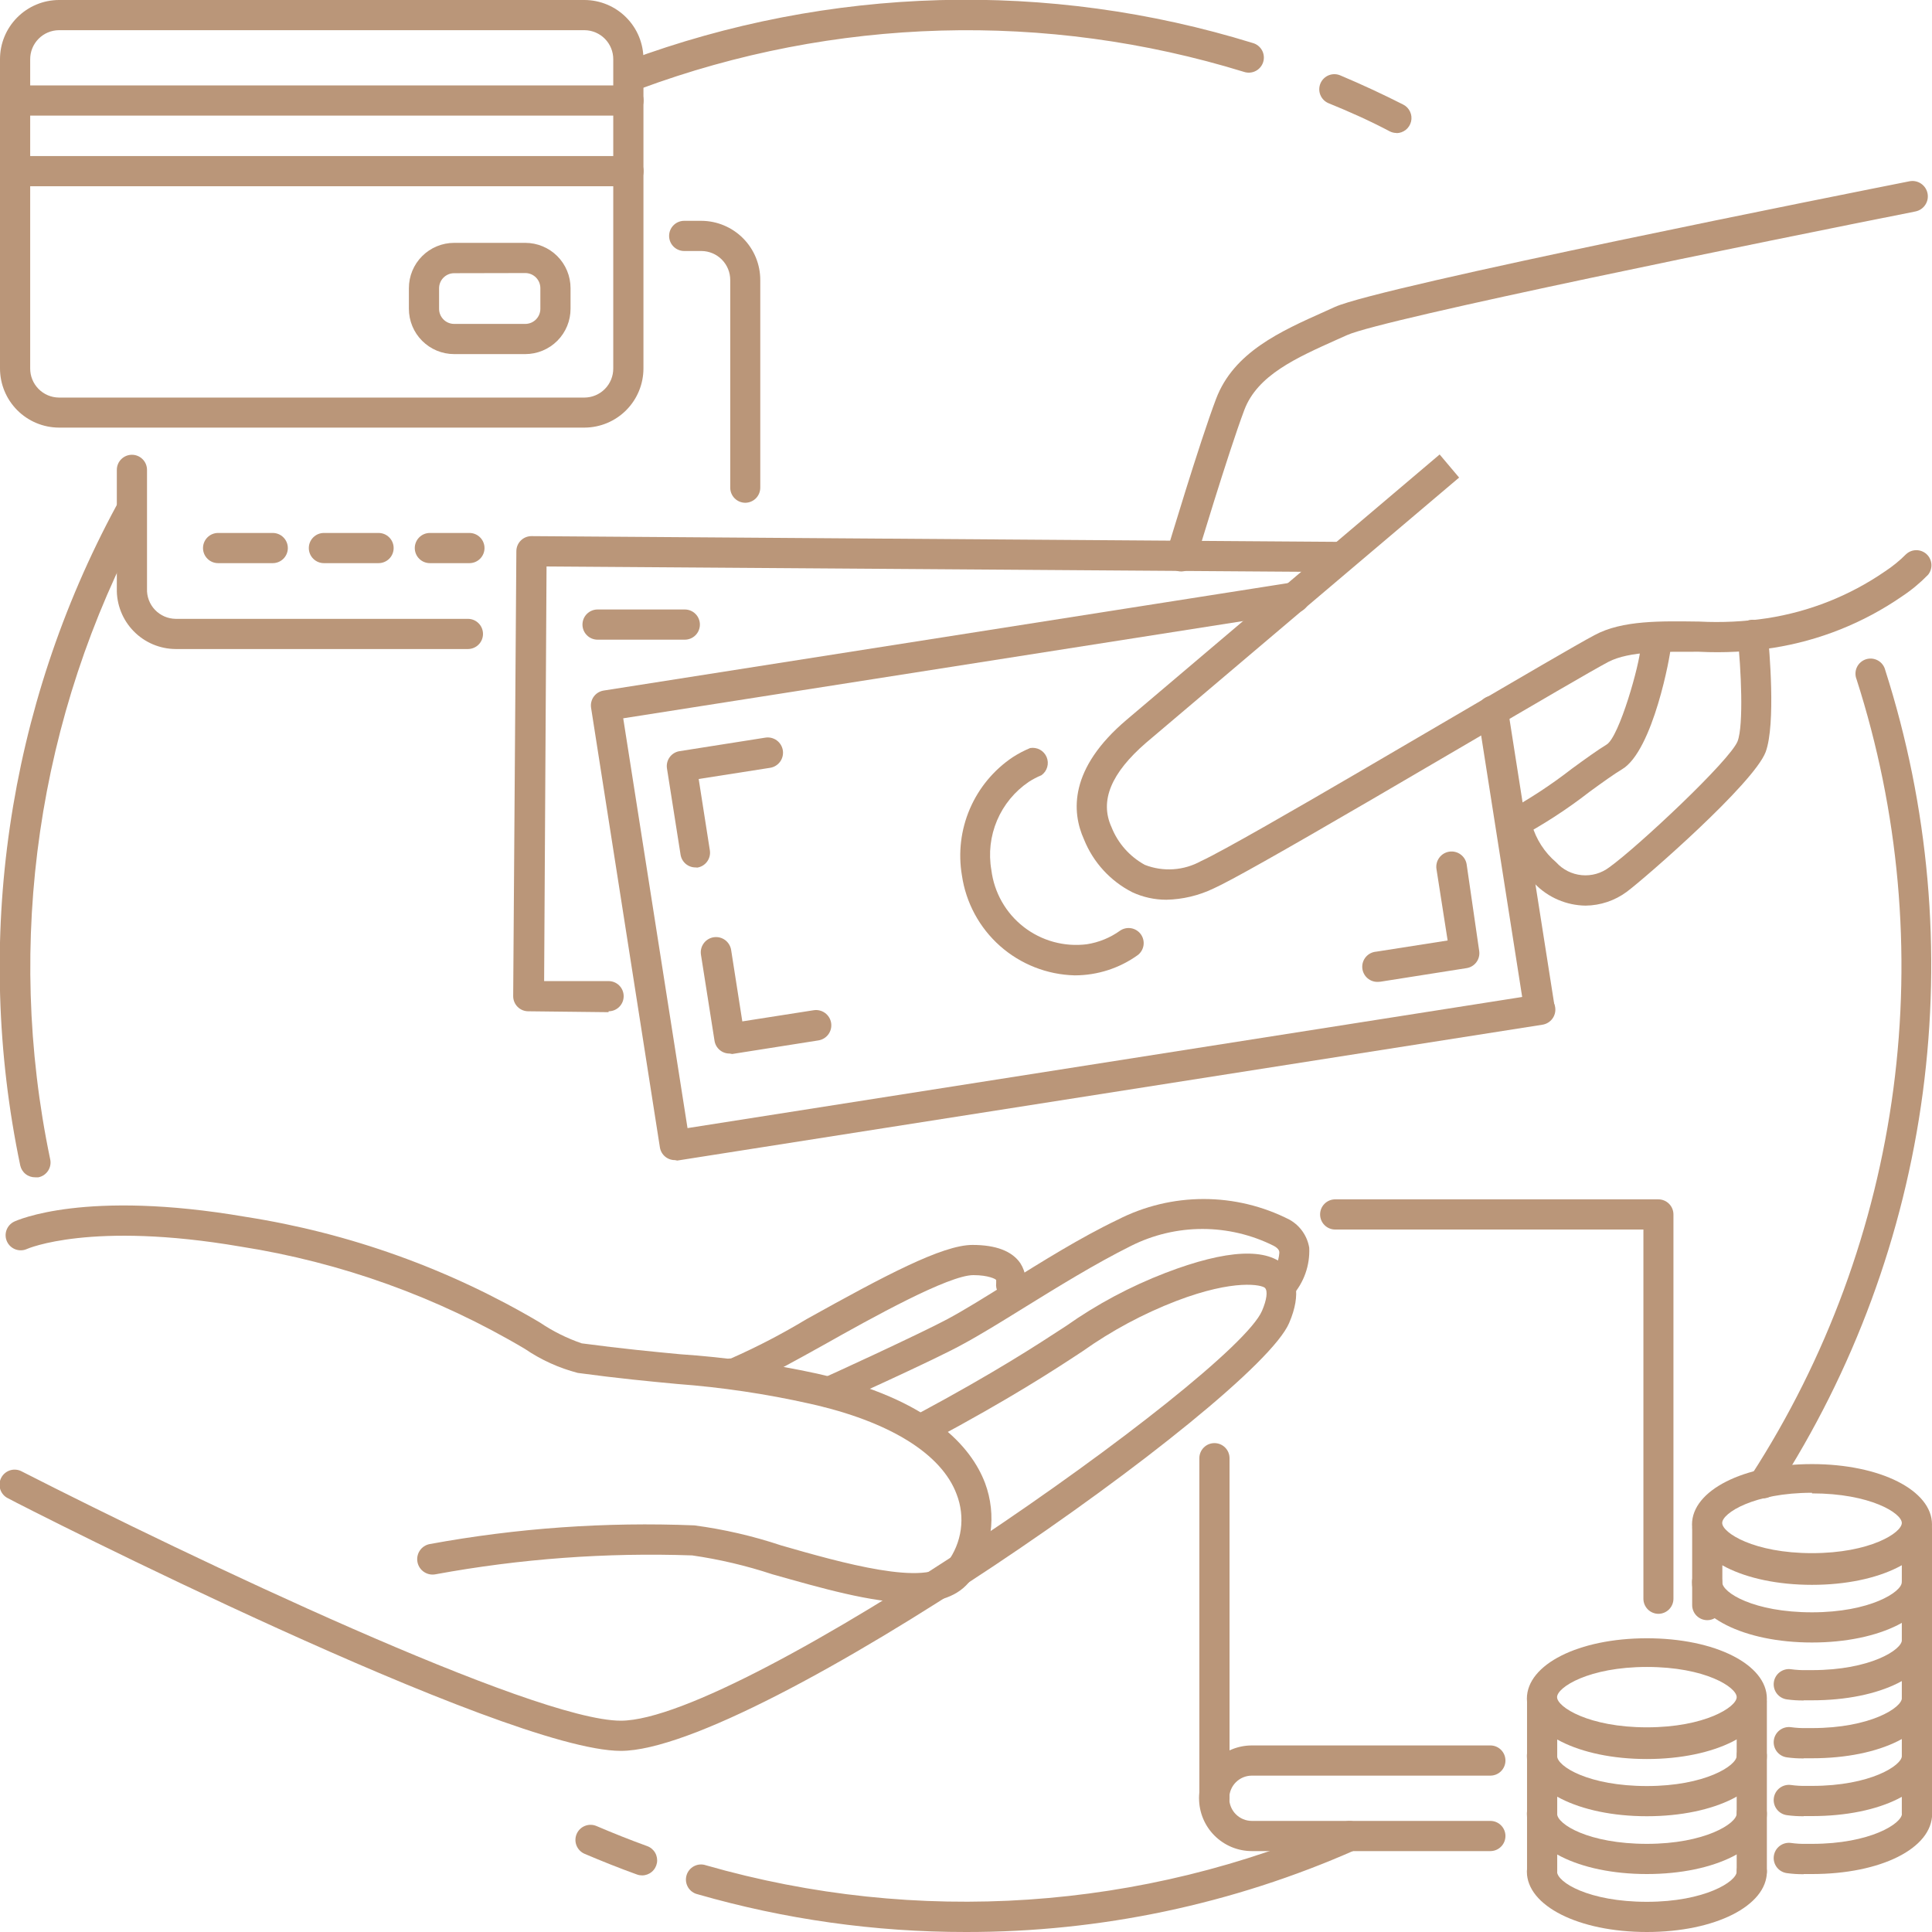 <svg width="128" height="128" viewBox="0 0 128 128" fill="none" xmlns="http://www.w3.org/2000/svg">
<g clip-path="url(#clip0_227_133)">
<path d="M38.73 28.33H3.9C2.864 28.325 1.872 27.909 1.141 27.175C0.41 26.44 -5.82897e-07 25.446 1.29037e-05 24.41V3.93C-0.003 2.892 0.406 1.895 1.138 1.159C1.869 0.422 2.862 0.005 3.9 0L38.73 0C39.768 0.005 40.761 0.422 41.492 1.159C42.224 1.895 42.633 2.892 42.63 3.93V24.41C42.63 25.446 42.22 26.44 41.489 27.175C40.758 27.909 39.766 28.325 38.73 28.33ZM3.9 2C3.393 2.005 2.908 2.211 2.552 2.573C2.196 2.935 1.997 3.422 2 3.93V24.41C1.997 24.918 2.196 25.405 2.552 25.767C2.908 26.129 3.393 26.335 3.9 26.34H38.73C39.237 26.335 39.722 26.129 40.078 25.767C40.434 25.405 40.633 24.918 40.63 24.41V3.93C40.633 3.422 40.434 2.935 40.078 2.573C39.722 2.211 39.237 2.005 38.73 2H3.9Z" fill="#BA9679"/>
<path d="M41.64 7.66H1C0.735 7.66 0.48 7.555 0.293 7.367C0.105 7.18 0 6.925 0 6.66C0 6.395 0.105 6.141 0.293 5.953C0.48 5.766 0.735 5.66 1 5.66H41.64C41.905 5.66 42.16 5.766 42.347 5.953C42.535 6.141 42.64 6.395 42.64 6.66C42.64 6.925 42.535 7.18 42.347 7.367C42.16 7.555 41.905 7.66 41.64 7.66Z" fill="#BA9679"/>
<path d="M34.8 23.46H30.09C29.294 23.46 28.531 23.144 27.969 22.581C27.406 22.019 27.09 21.256 27.09 20.46V19.09C27.09 18.294 27.406 17.531 27.969 16.968C28.531 16.406 29.294 16.09 30.09 16.09H34.8C35.596 16.09 36.359 16.406 36.921 16.968C37.484 17.531 37.8 18.294 37.8 19.09V20.45C37.801 20.845 37.725 21.236 37.575 21.601C37.424 21.966 37.204 22.298 36.925 22.578C36.646 22.857 36.315 23.079 35.95 23.23C35.586 23.382 35.195 23.46 34.8 23.46ZM30.09 18.1C29.825 18.1 29.57 18.205 29.383 18.393C29.195 18.58 29.09 18.835 29.09 19.1V20.46C29.09 20.725 29.195 20.979 29.383 21.167C29.57 21.355 29.825 21.46 30.09 21.46H34.8C35.065 21.46 35.32 21.355 35.507 21.167C35.695 20.979 35.8 20.725 35.8 20.46V19.09C35.8 18.825 35.695 18.57 35.507 18.383C35.32 18.195 35.065 18.09 34.8 18.09L30.09 18.1Z" fill="#BA9679"/>
<path d="M31 43H11.64C11.12 42.997 10.606 42.891 10.127 42.688C9.649 42.485 9.215 42.189 8.853 41.816C8.49 41.444 8.204 41.004 8.013 40.52C7.822 40.036 7.729 39.52 7.74 39V31.13C7.74 30.865 7.845 30.61 8.033 30.423C8.221 30.235 8.475 30.13 8.74 30.13C9.005 30.13 9.26 30.235 9.447 30.423C9.635 30.61 9.74 30.865 9.74 31.13V39C9.729 39.257 9.77 39.514 9.861 39.755C9.951 39.995 10.089 40.216 10.266 40.402C10.444 40.589 10.657 40.738 10.893 40.841C11.129 40.943 11.383 40.997 11.64 41H31C31.265 41 31.52 41.105 31.707 41.293C31.895 41.48 32 41.735 32 42C32 42.265 31.895 42.52 31.707 42.707C31.52 42.895 31.265 43 31 43Z" fill="#BA9679"/>
<path d="M49.38 33.31C49.115 33.31 48.861 33.205 48.673 33.017C48.485 32.83 48.38 32.575 48.38 32.31V18.56C48.383 18.052 48.184 17.564 47.828 17.203C47.472 16.841 46.988 16.635 46.48 16.63H45.33C45.065 16.63 44.81 16.524 44.623 16.337C44.435 16.149 44.33 15.895 44.33 15.63C44.33 15.365 44.435 15.11 44.623 14.923C44.81 14.735 45.065 14.63 45.33 14.63H46.47C47.508 14.635 48.501 15.052 49.233 15.789C49.964 16.525 50.373 17.522 50.37 18.56V32.31C50.37 32.573 50.266 32.826 50.081 33.014C49.895 33.201 49.644 33.307 49.38 33.31Z" fill="#BA9679"/>
<path d="M18.07 37.31H14.45C14.185 37.31 13.93 37.205 13.743 37.017C13.555 36.83 13.45 36.575 13.45 36.31C13.45 36.045 13.555 35.791 13.743 35.603C13.93 35.415 14.185 35.31 14.45 35.31H18.07C18.335 35.31 18.59 35.415 18.777 35.603C18.965 35.791 19.07 36.045 19.07 36.31C19.07 36.575 18.965 36.83 18.777 37.017C18.59 37.205 18.335 37.31 18.07 37.31Z" fill="#BA9679"/>
<path d="M25.09 37.31H21.46C21.195 37.31 20.94 37.205 20.753 37.017C20.565 36.83 20.46 36.575 20.46 36.31C20.46 36.045 20.565 35.791 20.753 35.603C20.94 35.415 21.195 35.31 21.46 35.31H25.08C25.345 35.31 25.599 35.415 25.787 35.603C25.975 35.791 26.08 36.045 26.08 36.31C26.08 36.575 25.975 36.83 25.787 37.017C25.599 37.205 25.345 37.31 25.08 37.31H25.09Z" fill="#BA9679"/>
<path d="M31.1 37.31H28.48C28.215 37.31 27.96 37.205 27.773 37.017C27.585 36.83 27.48 36.575 27.48 36.31C27.48 36.045 27.585 35.791 27.773 35.603C27.96 35.415 28.215 35.31 28.48 35.31H31.1C31.365 35.31 31.62 35.415 31.807 35.603C31.995 35.791 32.1 36.045 32.1 36.31C32.1 36.575 31.995 36.83 31.807 37.017C31.62 37.205 31.365 37.31 31.1 37.31Z" fill="#BA9679"/>
<path d="M41.64 12.34H1C0.735 12.34 0.48 12.235 0.293 12.047C0.105 11.859 0 11.605 0 11.34C0 11.075 0.105 10.82 0.293 10.633C0.48 10.445 0.735 10.34 1 10.34H41.64C41.905 10.34 42.16 10.445 42.347 10.633C42.535 10.82 42.64 11.075 42.64 11.34C42.64 11.605 42.535 11.859 42.347 12.047C42.16 12.235 41.905 12.34 41.64 12.34Z" fill="#BA9679"/>
<path d="M109.88 106.92C109.615 106.92 109.36 106.815 109.173 106.627C108.985 106.44 108.88 106.185 108.88 105.92V81.46H88.46C88.195 81.46 87.94 81.355 87.753 81.167C87.565 80.98 87.46 80.725 87.46 80.46C87.46 80.195 87.565 79.94 87.753 79.753C87.94 79.565 88.195 79.46 88.46 79.46H109.87C110.135 79.46 110.39 79.565 110.577 79.753C110.765 79.94 110.87 80.195 110.87 80.46V105.92C110.87 106.183 110.766 106.436 110.581 106.624C110.395 106.811 110.143 106.917 109.88 106.92Z" fill="#BA9679"/>
<path d="M80.46 120.16C80.195 120.16 79.94 120.055 79.753 119.867C79.565 119.679 79.46 119.425 79.46 119.16V96.61C79.46 96.345 79.565 96.09 79.753 95.903C79.94 95.715 80.195 95.61 80.46 95.61C80.725 95.61 80.98 95.715 81.167 95.903C81.355 96.09 81.46 96.345 81.46 96.61V119.16C81.46 119.425 81.355 119.679 81.167 119.867C80.98 120.055 80.725 120.16 80.46 120.16Z" fill="#BA9679"/>
<path d="M98.75 122.64H82.94C82.012 122.64 81.121 122.271 80.465 121.615C79.809 120.959 79.44 120.068 79.44 119.14C79.44 118.212 79.809 117.322 80.465 116.665C81.121 116.009 82.012 115.64 82.94 115.64H98.74C99.005 115.64 99.26 115.745 99.447 115.933C99.635 116.121 99.74 116.375 99.74 116.64C99.74 116.905 99.635 117.16 99.447 117.347C99.26 117.535 99.005 117.64 98.74 117.64H82.94C82.542 117.64 82.161 117.798 81.879 118.079C81.598 118.361 81.44 118.742 81.44 119.14C81.44 119.538 81.598 119.919 81.879 120.201C82.161 120.482 82.542 120.64 82.94 120.64H98.74C99.005 120.64 99.26 120.745 99.447 120.933C99.635 121.121 99.74 121.375 99.74 121.64C99.74 121.905 99.635 122.16 99.447 122.347C99.26 122.535 99.005 122.64 98.74 122.64H98.75Z" fill="#BA9679"/>
<path d="M113.11 107.34C112.845 107.34 112.591 107.234 112.403 107.047C112.215 106.859 112.11 106.605 112.11 106.34V101.34C112.11 101.075 112.215 100.82 112.403 100.633C112.591 100.445 112.845 100.34 113.11 100.34C113.375 100.34 113.63 100.445 113.817 100.633C114.005 100.82 114.11 101.075 114.11 101.34V106.34C114.11 106.605 114.005 106.859 113.817 107.047C113.63 107.234 113.375 107.34 113.11 107.34Z" fill="#BA9679"/>
<path d="M127 121.12C126.735 121.12 126.48 121.014 126.293 120.827C126.105 120.639 126 120.385 126 120.12V101.3C126 101.035 126.105 100.78 126.293 100.593C126.48 100.405 126.735 100.3 127 100.3C127.265 100.3 127.52 100.405 127.707 100.593C127.895 100.78 128 101.035 128 101.3V120.12C128 120.385 127.895 120.639 127.707 120.827C127.52 121.014 127.265 121.12 127 121.12Z" fill="#BA9679"/>
<path d="M120.05 105C115.52 105 112.1 103.26 112.1 101C112.1 98.74 115.52 97 120.05 97C124.58 97 128 98.74 128 101C128 103.26 124.58 105 120.05 105ZM120.05 98.9C116.2 98.9 114.1 100.25 114.1 100.9C114.1 101.55 116.2 102.9 120.05 102.9C123.9 102.9 126 101.55 126 100.9C126 100.25 123.9 98.94 120.05 98.94V98.9Z" fill="#BA9679"/>
<path d="M119.5 124.17C119.129 124.174 118.758 124.151 118.39 124.1C118.259 124.083 118.132 124.04 118.017 123.974C117.902 123.908 117.802 123.82 117.721 123.715C117.558 123.503 117.485 123.235 117.52 122.97C117.554 122.705 117.693 122.464 117.905 122.301C118.117 122.138 118.385 122.066 118.65 122.1C119.004 122.149 119.362 122.169 119.72 122.16H120.06C123.91 122.16 126.01 120.81 126.01 120.16C126.01 120.029 126.036 119.899 126.086 119.777C126.136 119.656 126.21 119.546 126.303 119.453C126.396 119.36 126.506 119.287 126.627 119.236C126.749 119.186 126.879 119.16 127.01 119.16C127.141 119.16 127.271 119.186 127.393 119.236C127.514 119.287 127.624 119.36 127.717 119.453C127.81 119.546 127.884 119.656 127.934 119.777C127.984 119.899 128.01 120.029 128.01 120.16C128.01 122.47 124.59 124.16 120.06 124.16H119.5V124.17Z" fill="#BA9679"/>
<path d="M120.05 108.82C115.52 108.82 112.1 107.08 112.1 104.82C112.1 104.555 112.205 104.3 112.393 104.113C112.581 103.925 112.835 103.82 113.1 103.82C113.365 103.82 113.62 103.925 113.807 104.113C113.995 104.3 114.1 104.555 114.1 104.82C114.1 105.52 116.2 106.82 120.05 106.82C123.9 106.82 126 105.47 126 104.82C126 104.555 126.105 104.3 126.293 104.113C126.481 103.925 126.735 103.82 127 103.82C127.265 103.82 127.52 103.925 127.707 104.113C127.895 104.3 128 104.555 128 104.82C128 107.08 124.58 108.82 120.05 108.82Z" fill="#BA9679"/>
<path d="M119.5 120.33C119.129 120.334 118.758 120.31 118.39 120.26C118.125 120.225 117.884 120.087 117.721 119.875C117.558 119.663 117.485 119.395 117.52 119.13C117.554 118.865 117.693 118.624 117.905 118.461C118.117 118.298 118.385 118.225 118.65 118.26C119.004 118.309 119.362 118.329 119.72 118.32H120.06C123.91 118.32 126.01 116.97 126.01 116.32C126.01 116.189 126.036 116.058 126.086 115.937C126.136 115.816 126.21 115.706 126.303 115.613C126.396 115.52 126.506 115.446 126.627 115.396C126.749 115.346 126.879 115.32 127.01 115.32C127.141 115.32 127.271 115.346 127.393 115.396C127.514 115.446 127.624 115.52 127.717 115.613C127.81 115.706 127.884 115.816 127.934 115.937C127.984 116.058 128.01 116.189 128.01 116.32C128.01 118.63 124.59 120.32 120.06 120.32H119.5V120.33Z" fill="#BA9679"/>
<path d="M119.5 116.5C119.129 116.504 118.758 116.481 118.39 116.43C118.125 116.396 117.884 116.257 117.721 116.045C117.558 115.834 117.485 115.565 117.52 115.3C117.554 115.035 117.693 114.794 117.905 114.631C118.117 114.468 118.385 114.396 118.65 114.43C119.004 114.479 119.362 114.499 119.72 114.49H120.06C123.91 114.49 126.01 113.14 126.01 112.49C126.01 112.359 126.036 112.229 126.086 112.108C126.136 111.986 126.21 111.876 126.303 111.783C126.396 111.69 126.506 111.617 126.627 111.566C126.749 111.516 126.879 111.49 127.01 111.49C127.141 111.49 127.271 111.516 127.393 111.566C127.514 111.617 127.624 111.69 127.717 111.783C127.81 111.876 127.884 111.986 127.934 112.108C127.984 112.229 128.01 112.359 128.01 112.49C128.01 114.8 124.59 116.49 120.06 116.49H119.5V116.5Z" fill="#BA9679"/>
<path d="M119.5 112.66C119.129 112.664 118.758 112.641 118.39 112.59C118.125 112.555 117.884 112.417 117.721 112.205C117.558 111.993 117.485 111.725 117.52 111.46C117.554 111.195 117.693 110.954 117.905 110.791C118.117 110.628 118.385 110.555 118.65 110.59C119.004 110.639 119.362 110.659 119.72 110.65H120.06C123.91 110.65 126.01 109.3 126.01 108.65C126.01 108.385 126.115 108.13 126.303 107.943C126.49 107.755 126.745 107.65 127.01 107.65C127.275 107.65 127.529 107.755 127.717 107.943C127.905 108.13 128.01 108.385 128.01 108.65C128.01 110.96 124.59 112.65 120.06 112.65H119.5V112.66Z" fill="#BA9679"/>
<path d="M102.17 125C101.905 125 101.65 124.894 101.463 124.707C101.275 124.519 101.17 124.265 101.17 124V112.8C101.17 112.535 101.275 112.28 101.463 112.093C101.65 111.905 101.905 111.8 102.17 111.8C102.435 111.8 102.689 111.905 102.877 112.093C103.065 112.28 103.17 112.535 103.17 112.8V124C103.17 124.265 103.065 124.519 102.877 124.707C102.689 124.894 102.435 125 102.17 125Z" fill="#BA9679"/>
<path d="M116.06 125C115.795 125 115.54 124.894 115.353 124.707C115.165 124.519 115.06 124.265 115.06 124V112.8C115.06 112.535 115.165 112.28 115.353 112.093C115.54 111.905 115.795 111.8 116.06 111.8C116.325 111.8 116.58 111.905 116.767 112.093C116.955 112.28 117.06 112.535 117.06 112.8V124C117.06 124.265 116.955 124.519 116.767 124.707C116.58 124.894 116.325 125 116.06 125Z" fill="#BA9679"/>
<path d="M109.11 116.54C104.58 116.54 101.16 114.8 101.16 112.54C101.16 110.28 104.58 108.54 109.11 108.54C113.64 108.54 117.06 110.28 117.06 112.54C117.06 114.8 113.64 116.54 109.11 116.54ZM109.11 110.44C105.26 110.44 103.16 111.79 103.16 112.44C103.16 113.09 105.26 114.44 109.11 114.44C112.96 114.44 115.06 113.09 115.06 112.44C115.06 111.79 113 110.44 109.11 110.44Z" fill="#BA9679"/>
<path d="M109.11 120.33C104.58 120.33 101.16 118.59 101.16 116.33C101.16 116.065 101.265 115.811 101.453 115.623C101.64 115.435 101.895 115.33 102.16 115.33C102.425 115.33 102.679 115.435 102.867 115.623C103.055 115.811 103.16 116.065 103.16 116.33C103.16 117.03 105.26 118.33 109.11 118.33C112.96 118.33 115.06 116.98 115.06 116.33C115.06 116.065 115.165 115.811 115.353 115.623C115.54 115.435 115.795 115.33 116.06 115.33C116.325 115.33 116.579 115.435 116.767 115.623C116.955 115.811 117.06 116.065 117.06 116.33C117.06 118.59 113.64 120.33 109.11 120.33Z" fill="#BA9679"/>
<path d="M109.11 128C104.58 128 101.16 126.26 101.16 124C101.16 123.735 101.265 123.48 101.453 123.293C101.64 123.105 101.895 123 102.16 123C102.425 123 102.679 123.105 102.867 123.293C103.055 123.48 103.16 123.735 103.16 124C103.16 124.7 105.26 126 109.11 126C112.96 126 115.06 124.65 115.06 124C115.06 123.735 115.165 123.48 115.353 123.293C115.54 123.105 115.795 123 116.06 123C116.325 123 116.579 123.105 116.767 123.293C116.955 123.48 117.06 123.735 117.06 124C117.06 126.26 113.64 128 109.11 128Z" fill="#BA9679"/>
<path d="M109.11 124.16C104.58 124.16 101.16 122.42 101.16 120.16C101.16 119.895 101.265 119.641 101.453 119.453C101.64 119.266 101.895 119.16 102.16 119.16C102.425 119.16 102.679 119.266 102.867 119.453C103.055 119.641 103.16 119.895 103.16 120.16C103.16 120.86 105.26 122.16 109.11 122.16C112.96 122.16 115.06 120.81 115.06 120.16C115.06 119.895 115.165 119.641 115.353 119.453C115.54 119.266 115.795 119.16 116.06 119.16C116.325 119.16 116.579 119.266 116.767 119.453C116.955 119.641 117.06 119.895 117.06 120.16C117.06 122.42 113.64 124.16 109.11 124.16Z" fill="#BA9679"/>
<path d="M48.34 69.8C48.1 69.803 47.867 69.72 47.684 69.566C47.5 69.412 47.378 69.197 47.34 68.96L46.44 63.25C46.42 63.119 46.425 62.985 46.457 62.855C46.488 62.726 46.545 62.605 46.623 62.497C46.702 62.39 46.8 62.299 46.914 62.23C47.028 62.161 47.154 62.115 47.285 62.095C47.416 62.075 47.55 62.08 47.679 62.112C47.809 62.143 47.93 62.2 48.037 62.278C48.145 62.357 48.235 62.456 48.304 62.569C48.373 62.683 48.42 62.809 48.44 62.94L49.18 67.67L53.91 66.93C54.175 66.889 54.446 66.955 54.662 67.113C54.879 67.272 55.024 67.51 55.065 67.775C55.106 68.04 55.04 68.311 54.882 68.528C54.723 68.744 54.485 68.889 54.22 68.93L48.51 69.83L48.34 69.8Z" fill="#BA9679"/>
<path d="M60.41 106.19C57.75 106.19 54.33 105.19 51.17 104.3C49.44 103.729 47.663 103.31 45.86 103.05C40.165 102.851 34.465 103.27 28.86 104.3C28.595 104.353 28.319 104.298 28.094 104.148C27.869 103.998 27.713 103.765 27.66 103.5C27.607 103.235 27.661 102.959 27.811 102.734C27.961 102.509 28.195 102.353 28.46 102.3C34.242 101.238 40.125 100.822 46 101.06C47.958 101.319 49.887 101.764 51.76 102.39C55.66 103.51 61.54 105.19 62.76 103.51C63.238 102.873 63.545 102.124 63.654 101.335C63.762 100.546 63.668 99.742 63.38 99C62.38 96.31 58.91 94.17 53.66 93C50.759 92.349 47.815 91.911 44.85 91.69C43.05 91.52 41.02 91.33 38.28 90.96C37.031 90.634 35.847 90.097 34.78 89.37C28.988 85.933 22.594 83.632 15.94 82.59C6.02 80.89 1.82 82.73 1.78 82.75C1.541 82.857 1.269 82.865 1.024 82.774C0.778 82.683 0.578 82.499 0.467 82.262C0.355 82.025 0.341 81.754 0.428 81.506C0.515 81.259 0.695 81.056 0.93 80.94C1.12 80.85 5.63 78.79 16.28 80.62C23.162 81.694 29.777 84.07 35.77 87.62C36.628 88.2 37.56 88.664 38.54 89C41.24 89.36 43.26 89.55 45.04 89.72C48.09 89.924 51.122 90.352 54.11 91C61.7 92.71 64.36 95.89 65.26 98.25C65.655 99.307 65.778 100.446 65.618 101.563C65.457 102.679 65.017 103.738 64.34 104.64C63.53 105.78 62.13 106.19 60.41 106.19Z" fill="#BA9679"/>
<path d="M41.13 116C33.43 116 1.88 100 0.54 99.27C0.419 99.213 0.311 99.132 0.222 99.032C0.133 98.932 0.065 98.815 0.022 98.688C-0.021 98.561 -0.038 98.427 -0.029 98.294C-0.019 98.161 0.017 98.03 0.078 97.911C0.139 97.792 0.223 97.686 0.326 97.6C0.428 97.514 0.547 97.45 0.675 97.41C0.803 97.371 0.938 97.358 1.071 97.372C1.204 97.385 1.333 97.425 1.45 97.49C12.65 103.2 35.35 114 41.13 114C49.21 114 81.72 91.23 83.61 86.85C83.93 86.11 84 85.53 83.81 85.33C83.62 85.13 81.81 84.71 77.94 86.19C75.74 87.037 73.654 88.156 71.73 89.52C69.73 90.84 66.94 92.65 61.8 95.41C61.684 95.472 61.558 95.511 61.427 95.525C61.297 95.538 61.164 95.526 61.039 95.488C60.913 95.45 60.796 95.388 60.694 95.305C60.592 95.223 60.508 95.121 60.445 95.005C60.383 94.889 60.344 94.763 60.33 94.632C60.317 94.501 60.329 94.369 60.367 94.243C60.405 94.118 60.467 94.001 60.55 93.899C60.632 93.797 60.734 93.712 60.85 93.65C65.91 90.93 68.64 89.15 70.63 87.85C72.673 86.409 74.887 85.227 77.22 84.33C81.29 82.77 84 82.64 85.22 83.95C85.78 84.54 86.27 85.65 85.41 87.65C83.21 92.83 50.1 116 41.13 116Z" fill="#BA9679"/>
<path d="M54.86 93.24C54.632 93.239 54.411 93.16 54.234 93.016C54.057 92.873 53.935 92.673 53.887 92.45C53.839 92.227 53.869 91.995 53.971 91.791C54.074 91.587 54.242 91.425 54.45 91.33C54.52 91.33 61.03 88.33 62.78 87.39C63.93 86.77 65.33 85.9 66.78 84.99C69 83.61 71.56 82 74.05 80.81C75.813 79.908 77.765 79.438 79.745 79.438C81.725 79.438 83.677 79.908 85.44 80.81C85.782 81.003 86.077 81.27 86.302 81.592C86.527 81.914 86.677 82.282 86.74 82.67C86.793 83.837 86.388 84.979 85.61 85.85C85.434 86.041 85.19 86.156 84.93 86.17C84.671 86.185 84.416 86.098 84.22 85.927C84.023 85.757 83.901 85.517 83.879 85.258C83.856 84.999 83.936 84.742 84.1 84.54C84.485 84.115 84.717 83.573 84.76 83C84.76 82.92 84.76 82.74 84.39 82.54C82.923 81.805 81.305 81.422 79.665 81.422C78.024 81.422 76.406 81.805 74.94 82.54C72.53 83.74 70.05 85.28 67.86 86.63C66.36 87.56 64.94 88.44 63.73 89.09C61.92 90.09 55.55 92.96 55.28 93.09C55.153 93.171 55.009 93.222 54.86 93.24Z" fill="#BA9679"/>
<path d="M48.43 92C48.165 92 47.91 91.895 47.723 91.707C47.535 91.519 47.43 91.265 47.43 91C47.43 90.735 47.535 90.48 47.723 90.293C47.91 90.105 48.165 90 48.43 90C50.15 89.24 51.82 88.372 53.43 87.4C58.61 84.52 62.43 82.48 64.43 82.48C65.99 82.48 67.05 82.89 67.6 83.69C67.789 83.984 67.907 84.317 67.945 84.664C67.983 85.011 67.94 85.362 67.82 85.69C67.694 85.877 67.508 86.015 67.294 86.083C67.079 86.151 66.848 86.145 66.637 86.065C66.426 85.985 66.249 85.837 66.133 85.643C66.018 85.45 65.971 85.223 66 85C66 85 66 84.87 66 84.81C66 84.75 65.49 84.48 64.49 84.48C62.85 84.48 57.79 87.29 54.49 89.15C50.64 91.3 49.23 92 48.43 92Z" fill="#BA9679"/>
<path d="M44.72 76.86C44.48 76.863 44.247 76.78 44.064 76.626C43.88 76.472 43.758 76.257 43.72 76.02L39.16 46.89C39.14 46.76 39.146 46.627 39.178 46.5C39.209 46.372 39.265 46.252 39.343 46.146C39.421 46.04 39.52 45.95 39.632 45.883C39.745 45.815 39.87 45.77 40 45.75L85.6 38.59C85.865 38.549 86.136 38.615 86.352 38.773C86.569 38.932 86.714 39.17 86.755 39.435C86.796 39.7 86.73 39.971 86.572 40.188C86.413 40.404 86.175 40.549 85.91 40.59L41.29 47.59L45.55 74.74L101.88 65.89C102.145 65.849 102.416 65.915 102.632 66.073C102.849 66.232 102.994 66.47 103.035 66.735C103.076 67 103.01 67.271 102.852 67.488C102.693 67.704 102.455 67.849 102.19 67.89L44.87 76.89L44.72 76.86Z" fill="#BA9679"/>
<path d="M46.09 57.47C45.85 57.473 45.618 57.39 45.434 57.236C45.251 57.081 45.128 56.867 45.09 56.63L44.19 50.92C44.147 50.66 44.207 50.394 44.359 50.178C44.51 49.963 44.741 49.816 45 49.77L50.71 48.87C50.975 48.829 51.246 48.895 51.463 49.053C51.679 49.212 51.824 49.45 51.865 49.715C51.906 49.98 51.84 50.251 51.682 50.467C51.523 50.684 51.285 50.829 51.02 50.87L46.29 51.61L47.03 56.34C47.07 56.601 47.006 56.867 46.85 57.081C46.695 57.295 46.461 57.438 46.2 57.48L46.09 57.47Z" fill="#BA9679"/>
<path d="M91.33 65.05C91.199 65.06 91.067 65.044 90.942 65.003C90.817 64.962 90.701 64.896 90.601 64.81C90.501 64.724 90.419 64.62 90.36 64.502C90.3 64.384 90.265 64.256 90.255 64.125C90.245 63.994 90.261 63.862 90.302 63.737C90.344 63.611 90.409 63.496 90.495 63.396C90.581 63.296 90.686 63.214 90.803 63.155C90.921 63.096 91.049 63.06 91.18 63.05L95.91 62.31L95.17 57.58C95.15 57.449 95.155 57.315 95.187 57.185C95.218 57.056 95.275 56.935 95.353 56.828C95.432 56.72 95.531 56.63 95.644 56.56C95.758 56.491 95.884 56.445 96.015 56.425C96.146 56.405 96.28 56.41 96.409 56.442C96.539 56.473 96.66 56.53 96.767 56.608C96.875 56.687 96.966 56.786 97.035 56.899C97.104 57.013 97.15 57.139 97.17 57.27L98 63C98.04 63.261 97.976 63.528 97.82 63.741C97.665 63.955 97.431 64.098 97.17 64.14L91.46 65.04L91.33 65.05Z" fill="#BA9679"/>
<path d="M71.2 64.62C69.374 64.575 67.623 63.886 66.255 62.675C64.888 61.463 63.994 59.807 63.73 58C63.477 56.51 63.659 54.978 64.255 53.589C64.851 52.2 65.836 51.013 67.09 50.17C67.457 49.932 67.846 49.728 68.25 49.56C68.473 49.522 68.703 49.56 68.902 49.669C69.1 49.778 69.256 49.952 69.343 50.161C69.43 50.37 69.444 50.602 69.381 50.82C69.319 51.038 69.185 51.228 69 51.36C68.707 51.481 68.426 51.628 68.16 51.8C67.228 52.431 66.498 53.318 66.058 54.354C65.618 55.39 65.487 56.531 65.68 57.64C65.772 58.378 66.008 59.091 66.375 59.738C66.742 60.385 67.233 60.953 67.82 61.41C68.407 61.867 69.079 62.204 69.796 62.401C70.513 62.598 71.262 62.652 72 62.56C72.802 62.437 73.563 62.125 74.22 61.65C74.435 61.508 74.697 61.454 74.951 61.5C75.205 61.546 75.431 61.689 75.583 61.898C75.734 62.108 75.798 62.367 75.762 62.623C75.726 62.879 75.593 63.11 75.39 63.27C74.173 64.147 72.71 64.619 71.21 64.62H71.2Z" fill="#BA9679"/>
<path d="M78.3 37.86C78.14 37.867 77.981 37.836 77.836 37.768C77.691 37.701 77.564 37.6 77.466 37.474C77.368 37.347 77.302 37.199 77.273 37.042C77.244 36.885 77.254 36.723 77.3 36.57C77.39 36.28 79.47 29.32 80.57 26.42C81.74 23.34 84.81 21.96 87.79 20.63L88.43 20.34C91.43 18.98 122.93 12.72 126.51 12.01C126.641 11.984 126.776 11.985 126.908 12.011C127.039 12.038 127.163 12.09 127.274 12.165C127.385 12.24 127.48 12.336 127.554 12.447C127.628 12.559 127.679 12.684 127.705 12.815C127.731 12.946 127.73 13.081 127.704 13.213C127.677 13.344 127.625 13.468 127.55 13.579C127.475 13.69 127.379 13.785 127.268 13.859C127.156 13.933 127.031 13.984 126.9 14.01C117.23 15.93 91.62 21.13 89.25 22.2L88.6 22.49C85.88 23.71 83.31 24.85 82.44 27.16C81.37 30 79.24 37.1 79.22 37.16C79.158 37.358 79.036 37.531 78.871 37.657C78.707 37.782 78.507 37.853 78.3 37.86Z" fill="#BA9679"/>
<path d="M77.28 59.61C76.496 59.612 75.721 59.441 75.01 59.11C73.561 58.369 72.428 57.13 71.82 55.62C70.99 53.79 70.82 50.92 74.65 47.68L95.38 30.11L96.67 31.64L75.93 49.21C73.62 51.21 72.84 53.05 73.64 54.8C74.062 55.866 74.844 56.75 75.85 57.3C76.45 57.534 77.095 57.633 77.738 57.589C78.381 57.546 79.006 57.362 79.57 57.05C80.92 56.44 86.13 53.43 89.93 51.21L96.29 47.49C100.71 44.9 104.54 42.66 105.64 42.08C107.48 41.08 110.07 41.15 112.57 41.18C114.074 41.258 115.581 41.184 117.07 40.96C119.874 40.528 122.544 39.469 124.88 37.86C125.385 37.53 125.854 37.148 126.28 36.72C126.465 36.547 126.709 36.45 126.962 36.45C127.215 36.45 127.459 36.546 127.645 36.718C127.83 36.891 127.943 37.128 127.961 37.38C127.978 37.633 127.9 37.883 127.74 38.08C127.214 38.621 126.63 39.104 126 39.52C123.453 41.275 120.545 42.437 117.49 42.92C115.86 43.177 114.208 43.264 112.56 43.18C110.31 43.18 107.98 43.12 106.56 43.85C105.5 44.41 101.69 46.64 97.29 49.22L90.93 52.94C84.75 56.54 81.5 58.37 80.39 58.87C79.418 59.334 78.357 59.587 77.28 59.61Z" fill="#BA9679"/>
<path d="M100.13 55.73C99.902 55.729 99.681 55.65 99.504 55.506C99.327 55.363 99.205 55.163 99.157 54.94C99.109 54.717 99.139 54.484 99.241 54.281C99.344 54.077 99.513 53.914 99.72 53.82C101.269 52.978 102.748 52.012 104.14 50.93C105.07 50.25 105.88 49.67 106.44 49.33C107.28 48.83 108.65 43.96 108.69 42.9C108.69 42.635 108.795 42.38 108.983 42.193C109.17 42.005 109.425 41.9 109.69 41.9C109.955 41.9 110.21 42.005 110.397 42.193C110.585 42.38 110.69 42.635 110.69 42.9C110.69 43.3 109.53 49.75 107.46 50.97C106.97 51.26 106.16 51.84 105.31 52.46C103.812 53.626 102.216 54.66 100.54 55.55C100.419 55.64 100.278 55.702 100.13 55.73Z" fill="#BA9679"/>
<path d="M105.05 60C103.784 59.984 102.575 59.466 101.69 58.56C100.543 57.592 99.766 56.256 99.49 54.78C99.47 54.515 99.556 54.253 99.73 54.051C99.903 53.849 100.15 53.725 100.415 53.705C100.68 53.685 100.943 53.771 101.144 53.945C101.346 54.118 101.47 54.365 101.49 54.63C101.768 55.604 102.328 56.474 103.1 57.13C103.538 57.617 104.144 57.921 104.796 57.982C105.448 58.043 106.099 57.857 106.62 57.46C108.48 56.13 114.62 50.38 115.12 49.11C115.53 48.04 115.35 44.28 115.12 42.16C115.095 41.895 115.176 41.63 115.346 41.425C115.516 41.22 115.76 41.09 116.025 41.065C116.29 41.04 116.555 41.121 116.76 41.291C116.965 41.461 117.095 41.705 117.12 41.97C117.22 42.97 117.66 47.97 116.98 49.82C116.18 51.92 108.98 58.19 107.77 59.09C106.981 59.671 106.03 59.989 105.05 60Z" fill="#BA9679"/>
<path d="M102 67.86C101.76 67.863 101.527 67.78 101.344 67.626C101.16 67.472 101.038 67.257 101 67.02L97.9 47.26C97.859 46.995 97.925 46.724 98.083 46.508C98.242 46.291 98.48 46.146 98.745 46.105C99.01 46.064 99.281 46.13 99.497 46.288C99.714 46.447 99.859 46.685 99.9 46.95L103 66.7C103.04 66.961 102.976 67.228 102.82 67.441C102.665 67.655 102.431 67.798 102.17 67.84L102 67.86Z" fill="#BA9679"/>
<path d="M40.32 67.06L35 67C34.735 67 34.48 66.895 34.293 66.707C34.105 66.52 34 66.265 34 66L34.21 36.52C34.21 36.255 34.315 36 34.503 35.813C34.69 35.625 34.945 35.52 35.21 35.52L88.83 35.9C89.095 35.9 89.35 36.005 89.537 36.193C89.725 36.38 89.83 36.635 89.83 36.9C89.83 37.165 89.725 37.42 89.537 37.607C89.35 37.795 89.095 37.9 88.83 37.9L36.21 37.53L36.05 65H40.32C40.585 65 40.84 65.105 41.027 65.293C41.215 65.48 41.32 65.735 41.32 66C41.32 66.265 41.215 66.52 41.027 66.707C40.84 66.895 40.585 67 40.32 67V67.06Z" fill="#BA9679"/>
<path d="M45.37 42.38H39.59C39.325 42.38 39.071 42.275 38.883 42.087C38.695 41.9 38.59 41.645 38.59 41.38C38.59 41.115 38.695 40.86 38.883 40.673C39.071 40.485 39.325 40.38 39.59 40.38H45.37C45.635 40.38 45.89 40.485 46.077 40.673C46.265 40.86 46.37 41.115 46.37 41.38C46.37 41.645 46.265 41.9 46.077 42.087C45.89 42.275 45.635 42.38 45.37 42.38Z" fill="#BA9679"/>
<path d="M2.34 78C2.108 78.005 1.88 77.929 1.698 77.785C1.515 77.641 1.389 77.438 1.34 77.21C-1.769 62.341 0.491 46.851 7.72 33.49C7.853 33.257 8.073 33.086 8.331 33.014C8.59 32.943 8.867 32.977 9.1 33.11C9.333 33.243 9.505 33.463 9.576 33.721C9.647 33.98 9.613 34.257 9.48 34.49C2.5 47.418 0.318 62.398 3.32 76.78C3.352 76.912 3.358 77.048 3.335 77.182C3.313 77.316 3.264 77.443 3.191 77.557C3.119 77.671 3.023 77.769 2.911 77.846C2.799 77.922 2.673 77.974 2.54 78H2.34Z" fill="#BA9679"/>
<path d="M42.54 124.25C42.424 124.25 42.309 124.23 42.2 124.19C41.03 123.77 39.86 123.3 38.73 122.82C38.486 122.715 38.294 122.518 38.195 122.271C38.097 122.025 38.1 121.749 38.205 121.505C38.31 121.261 38.507 121.069 38.754 120.97C39 120.872 39.276 120.875 39.52 120.98C40.62 121.45 41.75 121.9 42.88 122.31C43.101 122.39 43.287 122.546 43.404 122.749C43.522 122.953 43.564 123.191 43.524 123.423C43.483 123.654 43.362 123.864 43.182 124.015C43.002 124.167 42.775 124.25 42.54 124.25Z" fill="#BA9679"/>
<path d="M64 128C57.985 128.005 52 127.164 46.22 125.5C46.088 125.47 45.963 125.413 45.853 125.332C45.744 125.252 45.652 125.151 45.583 125.034C45.514 124.917 45.47 124.787 45.452 124.652C45.435 124.518 45.446 124.381 45.483 124.25C45.52 124.12 45.584 123.998 45.67 123.893C45.756 123.788 45.862 123.701 45.983 123.639C46.103 123.576 46.235 123.538 46.37 123.528C46.506 123.518 46.642 123.536 46.77 123.58C60.748 127.589 75.688 126.581 89 120.73C89.12 120.677 89.25 120.648 89.381 120.645C89.512 120.642 89.643 120.664 89.766 120.712C89.888 120.759 90 120.83 90.095 120.921C90.191 121.011 90.267 121.12 90.32 121.24C90.373 121.36 90.402 121.49 90.405 121.621C90.409 121.753 90.386 121.883 90.338 122.006C90.291 122.128 90.22 122.24 90.129 122.336C90.039 122.431 89.93 122.507 89.81 122.56C81.682 126.159 72.889 128.012 64 128Z" fill="#BA9679"/>
<path d="M116.87 99.27C116.691 99.27 116.515 99.221 116.36 99.129C116.206 99.038 116.08 98.906 115.994 98.749C115.908 98.591 115.866 98.414 115.872 98.234C115.879 98.055 115.933 97.881 116.03 97.73C121.021 90.004 124.235 81.267 125.441 72.148C126.646 63.03 125.812 53.757 123 45C122.949 44.873 122.926 44.736 122.93 44.599C122.934 44.463 122.967 44.328 123.025 44.204C123.084 44.08 123.167 43.97 123.27 43.88C123.373 43.789 123.493 43.721 123.624 43.679C123.754 43.637 123.892 43.623 124.028 43.636C124.164 43.65 124.296 43.691 124.416 43.758C124.536 43.824 124.64 43.915 124.724 44.024C124.807 44.132 124.867 44.257 124.9 44.39C127.791 53.427 128.64 62.993 127.389 72.398C126.137 81.803 122.814 90.814 117.66 98.78C117.578 98.92 117.463 99.037 117.325 99.122C117.188 99.208 117.031 99.258 116.87 99.27Z" fill="#BA9679"/>
<path d="M92.52 8.81C92.363 8.809 92.209 8.772 92.07 8.7C90.75 8 89.4 7.4 88 6.83C87.88 6.777 87.771 6.701 87.681 6.606C87.59 6.51 87.519 6.398 87.472 6.276C87.424 6.153 87.401 6.023 87.405 5.891C87.408 5.76 87.437 5.63 87.49 5.51C87.543 5.39 87.619 5.282 87.715 5.191C87.81 5.1 87.922 5.029 88.044 4.982C88.167 4.934 88.298 4.912 88.429 4.915C88.56 4.918 88.69 4.947 88.81 5C90.21 5.59 91.61 6.24 92.97 6.93C93.169 7.032 93.329 7.198 93.422 7.402C93.516 7.605 93.539 7.834 93.487 8.052C93.435 8.27 93.311 8.464 93.136 8.603C92.961 8.742 92.744 8.819 92.52 8.82V8.81Z" fill="#BA9679"/>
<path d="M42 6C41.735 6.048 41.462 5.988 41.24 5.834C41.019 5.68 40.868 5.445 40.82 5.18C40.772 4.915 40.832 4.641 40.986 4.42C41.139 4.199 41.375 4.048 41.64 4C54.924 -0.928 69.463 -1.333 83 2.85C83.129 2.885 83.25 2.946 83.355 3.03C83.46 3.113 83.547 3.216 83.612 3.333C83.676 3.451 83.716 3.58 83.729 3.713C83.743 3.846 83.73 3.981 83.69 4.109C83.65 4.237 83.586 4.356 83.499 4.458C83.413 4.561 83.307 4.645 83.188 4.705C83.068 4.766 82.938 4.802 82.804 4.811C82.671 4.821 82.537 4.803 82.41 4.76C69.315 0.729 55.257 1.126 42.41 5.89C42.283 5.955 42.143 5.993 42 6Z" fill="#BA9679"/>
</g>
<defs>
<clipPath id="clip0_227_133">
<rect width="128" height="128" fill="white"/>
</clipPath>
</defs>
</svg>

